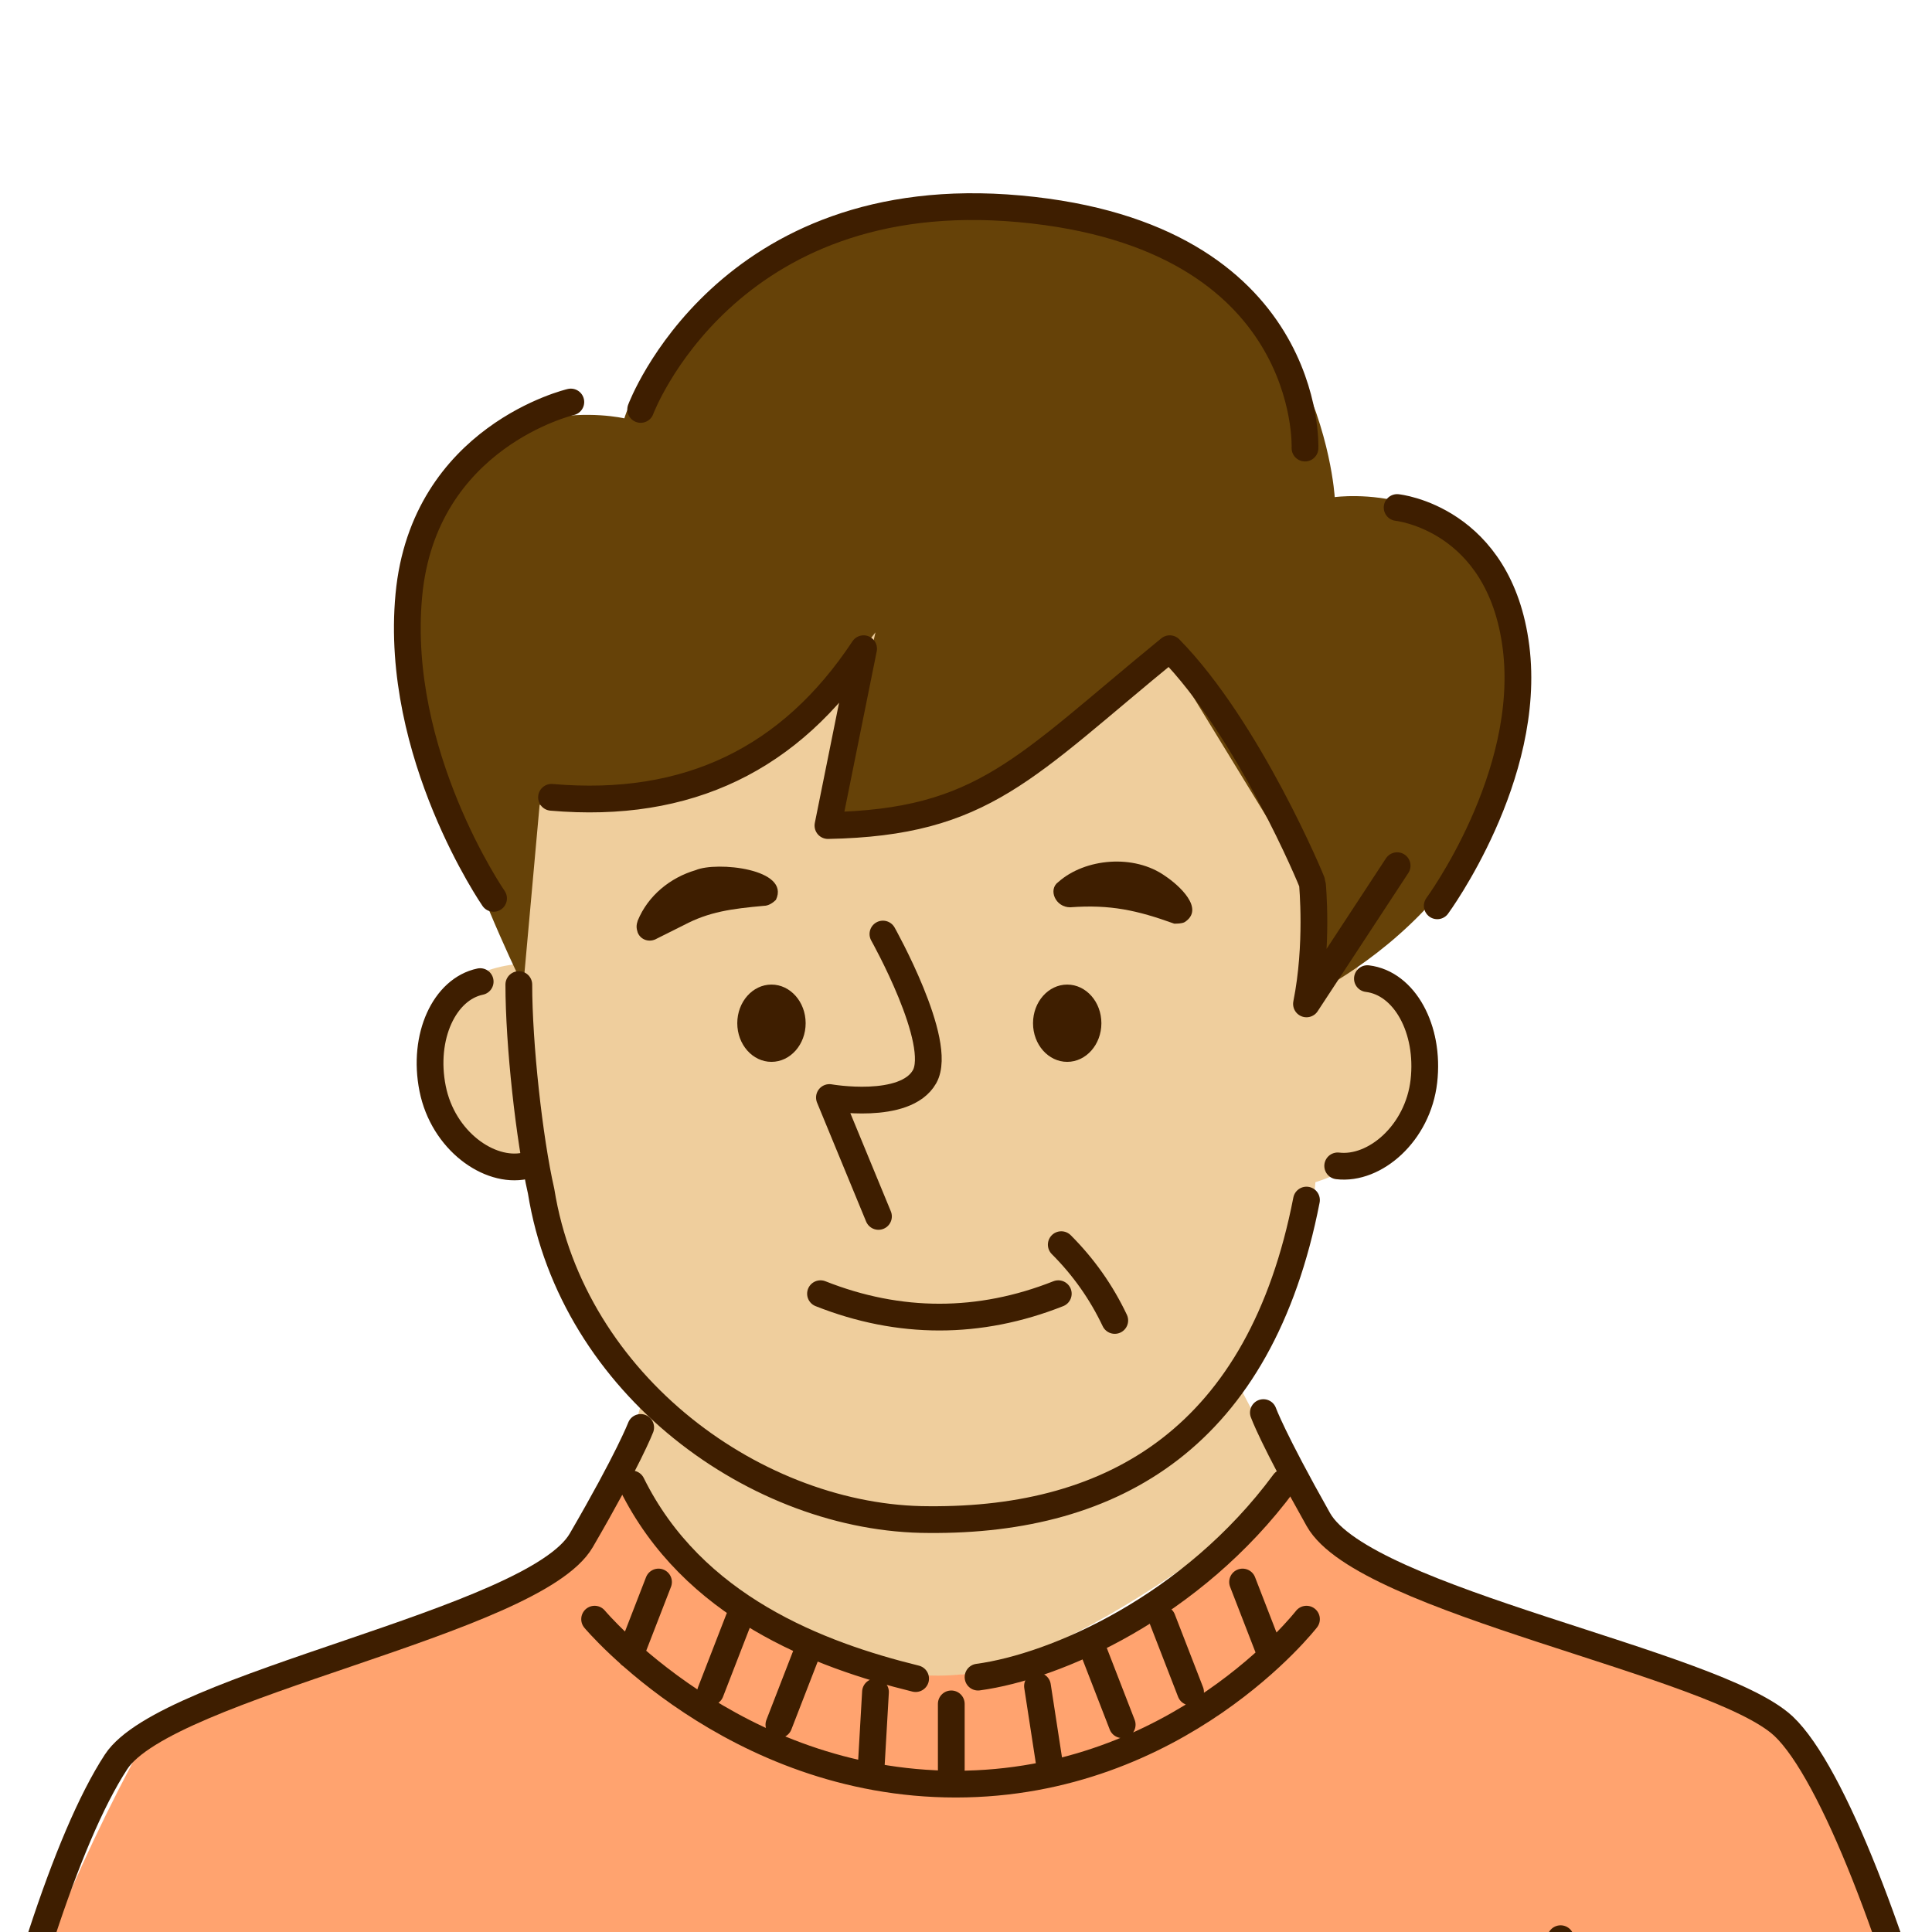 <svg width="130" height="130" viewBox="0 0 130 130" fill="none" xmlns="http://www.w3.org/2000/svg">
<g clip-path="url(#clip0_944_4817)">
<g clip-path="url(#clip1_944_4817)">
<path d="M44.51 89.55L41.61 99.95C41.61 99.95 53.71 113.15 63.01 112.85C72.31 112.55 86.91 99.95 86.91 99.95L80.11 87.05L44.51 89.55Z" fill="#EFCE9D"/>
<path d="M42.41 98.85C42.41 98.85 49.51 112.75 63.11 112.75C74.21 112.75 87.01 99.85 87.01 99.85L91.31 104.45L120.21 115.85C130.21 133.55 134.21 151.25 132.31 169.05C132.31 169.05 110.21 170.45 100.91 170.85C91.61 171.25 63.41 165.85 63.41 165.85L23.81 171.95C14.01 173.05 4.61 172.35 -4.09 168.05C-4.09 152.25 -0.29 135.45 9.81 116.95L36.91 106.55L42.41 98.85Z" fill="#FFA36F"/>
<path d="M82.71 143.75C82.71 143.75 84.81 142.65 88.11 145.85C91.31 149.05 91.31 160.45 91.31 160.45C91.31 160.45 106.71 158.35 106.71 152.55C106.71 146.75 101.71 140.45 99.21 139.35C96.71 138.25 90.31 138.95 90.31 138.95L82.71 143.75ZM26.61 142.35V144.55L51.31 145.25L52.31 141.65L47.71 135.55L34.91 137.75L26.61 142.35ZM34.91 48.85C34.91 48.85 44.21 39.25 63.51 36.75C82.81 34.25 94.91 53.15 94.91 53.15L91.31 65.25C91.31 65.25 96.71 65.65 96.71 71.35C96.71 77.05 88.51 79.55 88.51 79.55C88.51 79.55 87.11 102.45 63.51 102.45C39.91 102.45 35.21 78.45 35.21 78.45C35.21 78.45 30.21 78.75 29.11 73.45C27.31 64.85 35.21 64.85 35.21 64.85L34.91 48.85Z" fill="#EFCE9D"/>
<path d="M35.21 66.35C35.21 66.35 24.71 45.45 28.41 35.65C32.11 25.85 42.01 28.15 42.01 28.15C42.01 28.15 47.21 10.85 71.31 13.85C88.81 15.95 89.81 33.45 89.81 33.45C89.81 33.45 99.11 32.15 101.21 40.95C105.71 58.95 88.01 67.05 88.01 67.05L87.91 59.35L78.31 43.65C69.41 52.25 61.91 56.75 55.91 55.55L58.91 42.55C52.11 51.35 44.51 55.45 36.31 54.15L35.21 66.35Z" fill="#664208"/>
<path d="M59.11 81.85L55.81 73.85C55.81 73.85 60.91 74.75 62.21 72.45C63.51 70.15 59.41 62.85 59.41 62.85M71.21 87.05C65.91 89.15 60.51 89.15 55.21 87.05M75.01 88.85C74.11 86.95 72.91 85.25 71.41 83.75" stroke="#3E1E00" stroke-width="1.8" stroke-linecap="round" stroke-linejoin="round"/>
<path d="M51.41 60.95C49.21 61.15 47.71 61.35 46.01 62.25L44.21 63.15C43.71 63.45 43.11 63.25 42.91 62.75C42.81 62.45 42.81 62.25 42.91 61.95C43.61 60.25 45.11 59.05 46.81 58.55C48.21 57.95 53.21 58.45 52.21 60.55C52.01 60.75 51.71 60.95 51.41 60.95Z" fill="#3E1E00"/>
<path d="M71.81 71.45C73.08 71.45 74.11 70.286 74.11 68.85C74.11 67.414 73.08 66.25 71.81 66.25C70.54 66.25 69.51 67.414 69.51 68.85C69.51 70.286 70.54 71.45 71.81 71.45Z" fill="#3E1E00"/>
<path d="M51.91 71.45C53.18 71.45 54.21 70.286 54.21 68.85C54.21 67.414 53.18 66.25 51.91 66.25C50.64 66.25 49.61 67.414 49.61 68.85C49.61 70.286 50.64 71.45 51.91 71.45Z" fill="#3E1E00"/>
<path d="M71.21 59.35C73.01 57.75 76.31 57.45 78.41 58.95C79.31 59.55 81.11 61.15 79.71 62.05C79.51 62.15 79.21 62.15 79.01 62.15C76.51 61.25 74.71 60.85 72.01 61.05C71.01 61.05 70.51 59.85 71.21 59.35Z" fill="#3E1E00"/>
<path d="M34.91 66.25C34.91 70.25 35.61 76.65 36.41 80.15C38.51 93.25 51.01 102.25 62.51 102.25C75.01 102.35 84.81 96.65 87.91 80.75M90.01 78.45C92.51 78.75 95.41 76.25 95.81 72.75C96.21 69.25 94.51 66.15 92.01 65.85M35.31 78.45C32.91 78.95 29.81 76.75 29.11 73.25C28.41 69.75 29.91 66.55 32.31 66.05" stroke="#3E1E00" stroke-width="1.8" stroke-linecap="round" stroke-linejoin="round"/>
<path d="M96.71 60.95C96.71 60.95 103.11 52.25 102.01 43.55C100.91 34.85 94.01 34.15 94.01 34.15M87.81 30.15C87.81 30.15 88.41 15.85 68.61 14.05C48.81 12.25 43.11 27.55 43.11 27.55M38.41 27.05C38.41 27.05 28.51 29.35 27.51 40.05C26.51 50.75 33.21 60.45 33.21 60.45" stroke="#3E1E00" stroke-width="1.8" stroke-miterlimit="10" stroke-linecap="round"/>
<path d="M86.41 99.75C80.21 108.15 71.01 112.15 65.81 112.85M61.61 112.95C55.11 111.35 46.61 108.15 42.51 99.85" stroke="#3E1E00" stroke-width="1.8" stroke-linecap="round" stroke-linejoin="round"/>
<path d="M43.11 96.05C43.11 96.05 42.31 98.15 39.11 103.65C35.91 109.15 11.21 113.35 7.81 118.55C1.01 128.95 -6.09 164.25 -3.59 168.15C-1.09 172.05 16.51 172.05 21.81 172.05C32.21 172.05 90.01 160.95 90.01 160.95" stroke="#3E1E00" stroke-width="1.8" stroke-linecap="round" stroke-linejoin="round"/>
<path d="M85.01 95.05C85.01 95.05 85.61 96.75 88.71 102.25C91.81 107.75 115.41 111.85 120.01 116.15C126.61 122.35 137.81 162.95 132.01 167.85C132.01 167.85 121.41 169.35 109.31 170.75C93.91 172.55 63.21 166.15 63.21 166.15M19.71 136.15L21.51 145.55M105.01 130.45L102.91 141.65M115.41 149.65L106.41 148.65M26.51 144.65C26.51 144.65 26.01 142.25 27.21 141.45C28.61 140.55 30.31 139.35 31.81 138.55C34.71 137.15 41.41 136.45 41.41 136.45L44.31 138.25M42.91 136.85L47.51 136.15L51.81 140.75M66.11 144.35L52.91 139.35L51.51 145.45L60.01 145.05" stroke="#3E1E00" stroke-width="1.8" stroke-linecap="round" stroke-linejoin="round"/>
<path d="M29.01 144.35C31.61 142.45 32.61 142.25 35.41 141.85M40.01 108.95C40.01 108.95 49.31 120.05 64.31 120.05C79.31 120.05 87.91 108.95 87.91 108.95M44.31 106.45L42.41 111.35M49.71 108.95L47.81 113.85M54.31 111.15L52.41 116.05M83.61 106.45L85.51 111.35M78.21 108.95L80.11 113.85M73.61 111.15L75.51 116.05M58.91 113.85L58.61 119.05M69.81 113.45L70.61 118.65M64.01 114.65V119.05M37.11 53.65C46.31 54.45 53.21 51.05 58.11 43.65L55.71 55.55C66.21 55.35 68.91 51.65 78.71 43.65C84.01 49.05 88.31 59.35 88.31 59.45C88.31 59.55 88.71 63.55 87.91 67.55L94.01 58.25" stroke="#3E1E00" stroke-width="1.8" stroke-linecap="round" stroke-linejoin="round"/>
</g>
</g>
<defs>
<clipPath id="clip0_944_4817">
<rect width="130" height="130" fill="white"/>
</clipPath>
<clipPath id="clip1_944_4817">
<rect width="139.53" height="159.95" fill="white" transform="translate(-5 13)"/>
</clipPath>
</defs>
</svg>
